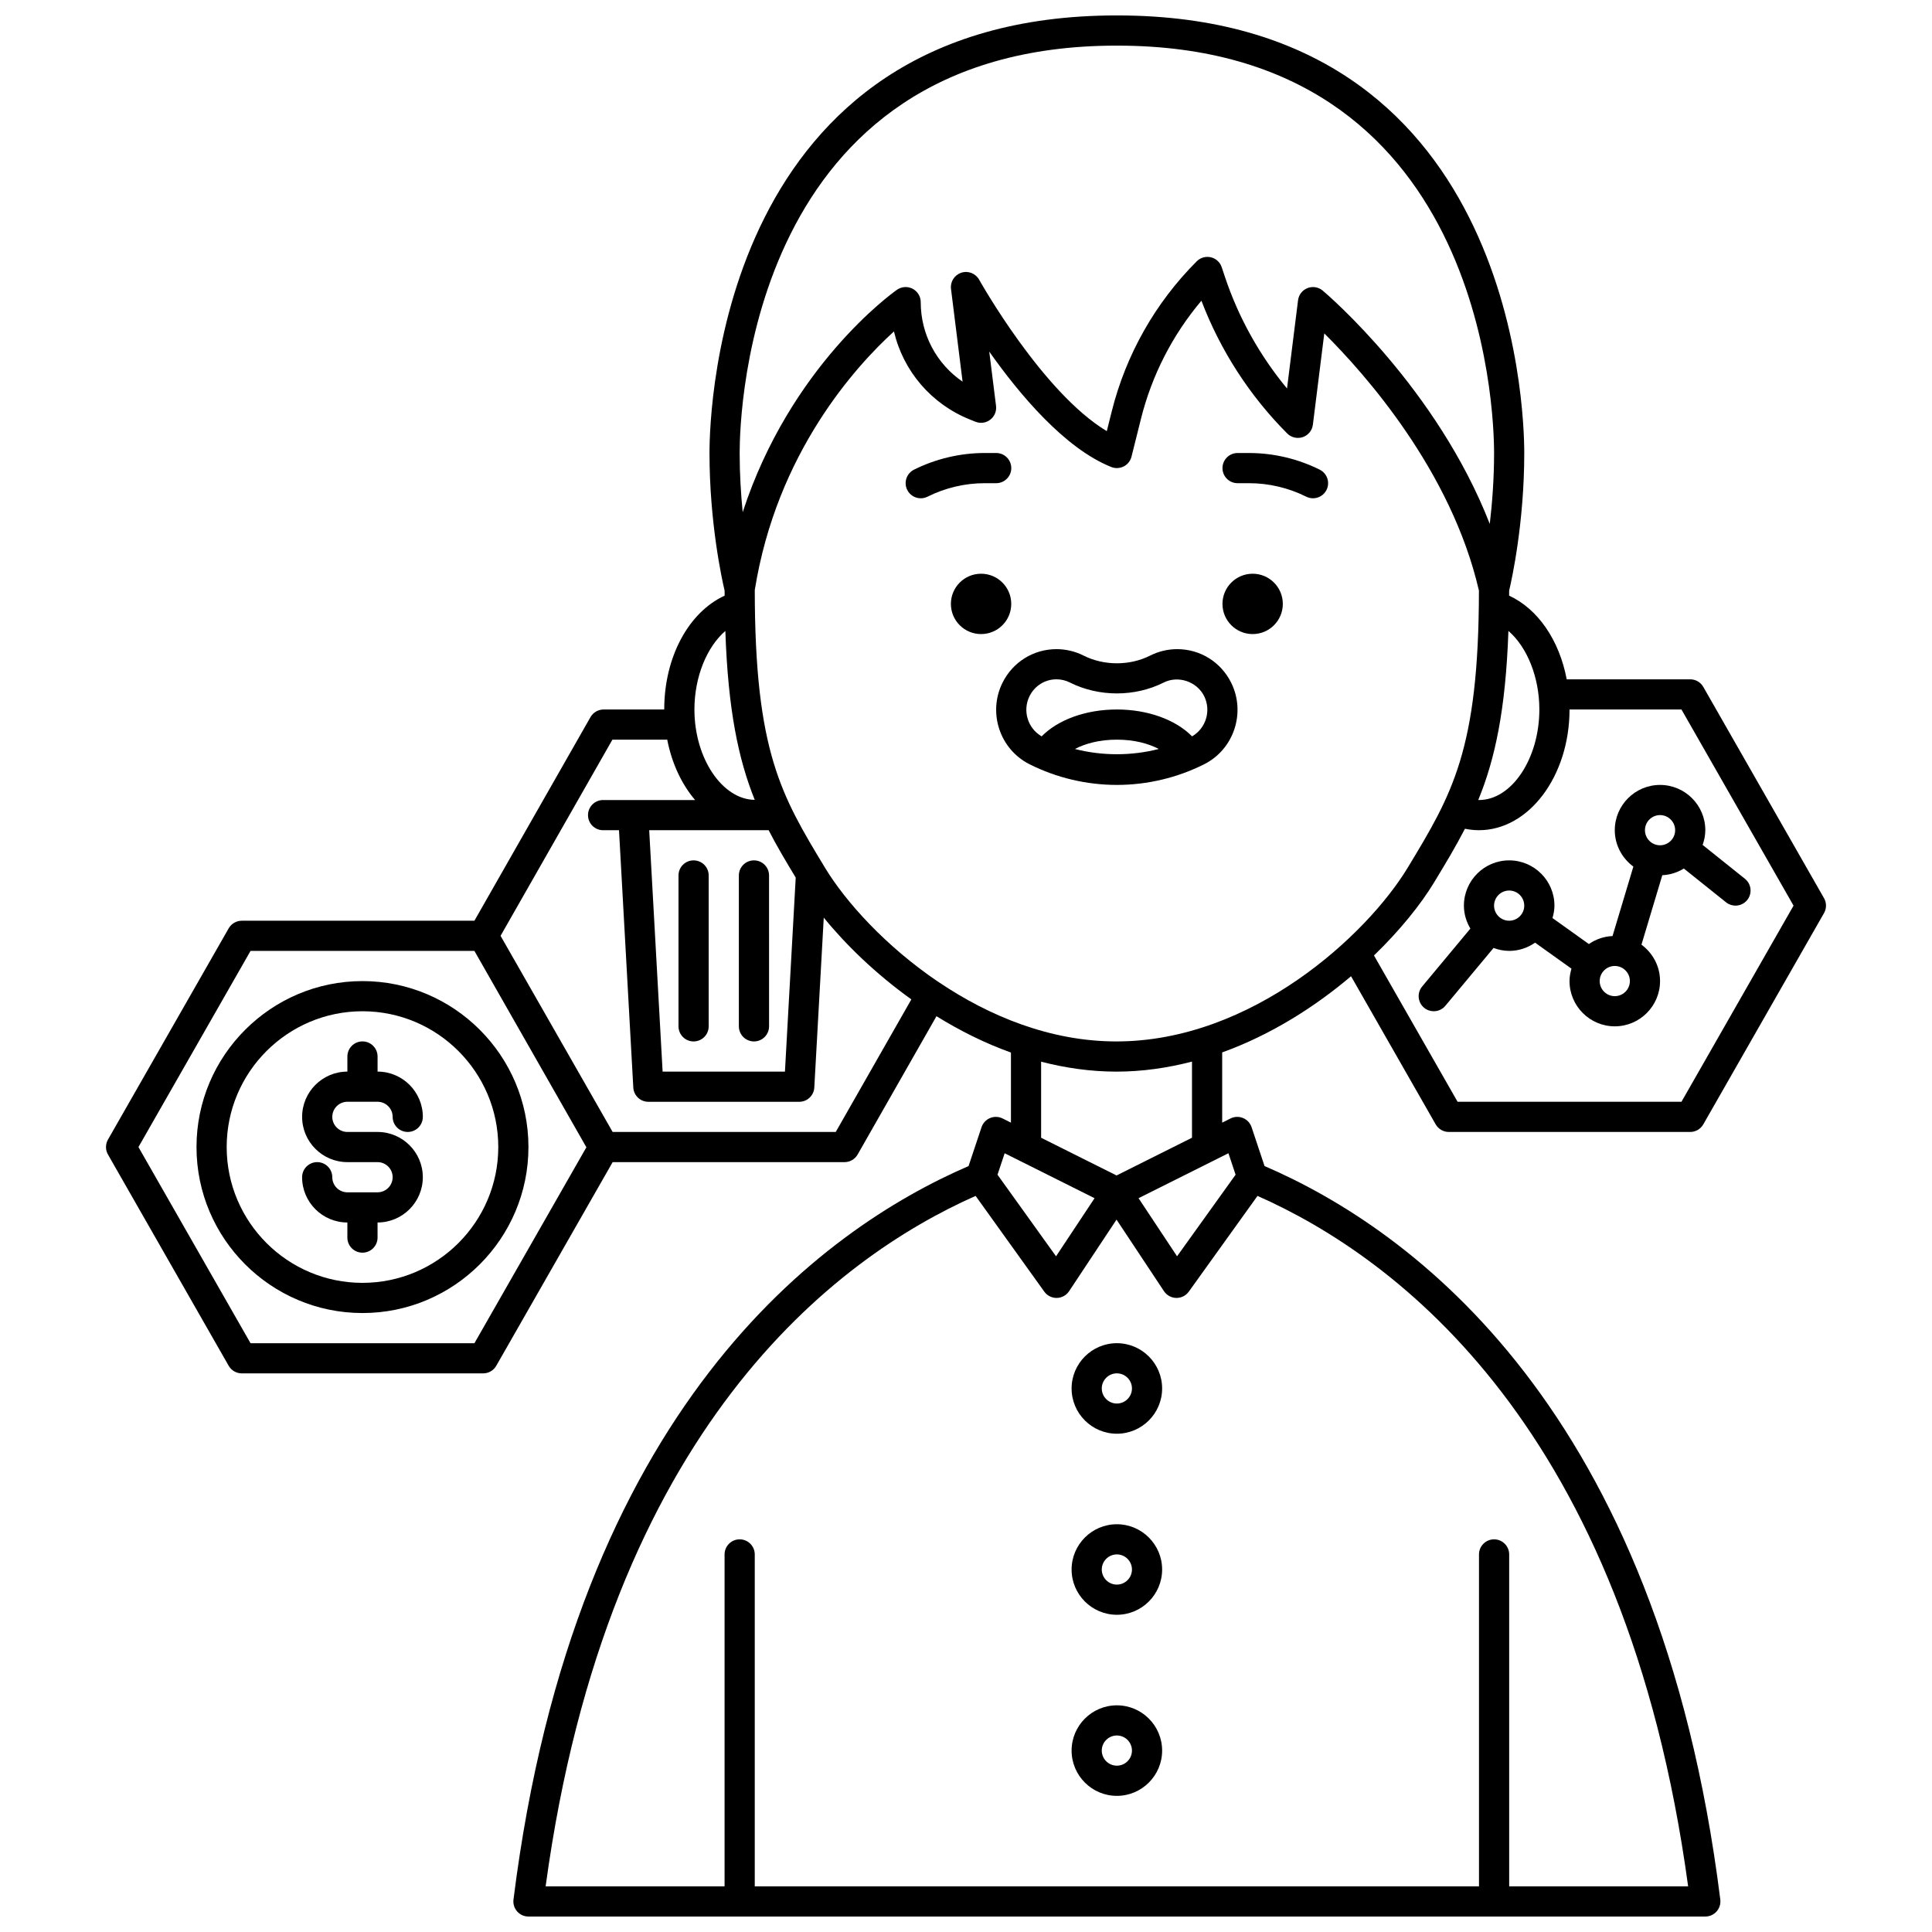 <?xml version="1.0" encoding="UTF-8"?>
<!-- Uploaded to: ICON Repo, www.svgrepo.com, Generator: ICON Repo Mixer Tools -->
<svg width="800px" height="800px" version="1.1" viewBox="144 144 512 512" xmlns="http://www.w3.org/2000/svg">
 <defs>
  <clipPath id="a">
   <path d="m172 148.09h456v503.81h-456z"/>
  </clipPath>
 </defs>
 <path d="m439.98 499.96c-6.613 0-11.996 5.383-11.996 11.996s5.383 11.996 11.996 11.996 11.996-5.383 11.996-11.996-5.383-11.996-11.996-11.996zm0 15.992c-2.203 0-4-1.793-4-4s1.797-4 4-4 4 1.793 4 4c-0.004 2.211-1.797 4-4 4z"/>
 <path d="m439.98 547.94c-6.613 0-11.996 5.383-11.996 11.996s5.383 11.996 11.996 11.996 11.996-5.383 11.996-11.996-5.383-11.996-11.996-11.996zm0 15.996c-2.203 0-4-1.793-4-4s1.797-4 4-4 4 1.793 4 4c-0.004 2.207-1.797 4-4 4z"/>
 <path d="m439.98 595.93c-6.613 0-11.996 5.383-11.996 11.996s5.383 11.996 11.996 11.996 11.996-5.383 11.996-11.996c0-6.617-5.383-11.996-11.996-11.996zm0 15.992c-2.203 0-4-1.793-4-4s1.797-4 4-4 4 1.793 4 4c-0.004 2.211-1.797 4-4 4z"/>
 <g clip-path="url(#a)">
  <path d="m502.04 402.71 22.43 39.258c0.719 1.246 2.043 2.012 3.477 2.012h63.977c1.434 0 2.758-0.77 3.469-2.016l31.988-55.98c0.703-1.23 0.703-2.738 0-3.965l-31.988-55.98c-0.711-1.242-2.031-2.012-3.469-2.012h-32.73c-1.945-10.324-7.606-18.645-15.266-22.176 0-0.461 0.016-0.871 0.016-1.34 0.688-2.918 4-17.922 4-36.461 0-11.871-3.027-115.96-107.82-115.96h-0.281c-104.79 0-107.82 104.09-107.82 115.96 0 18.539 3.312 33.543 4 36.461 0 0.469 0.016 0.879 0.016 1.34-9.559 4.406-16.012 16.273-16.012 30.172h-16.066c-1.434 0-2.762 0.77-3.477 2.019l-30.762 53.961h-61.652c-1.434 0-2.758 0.77-3.469 2.016l-31.988 55.98c-0.703 1.23-0.703 2.738 0 3.965l31.988 55.98c0.711 1.246 2.035 2.012 3.469 2.012h63.977c1.434 0 2.758-0.77 3.469-2.016l30.84-53.961h61.445c1.434 0 2.762-0.77 3.477-2.019l20.898-36.656c6.109 3.785 12.715 7.117 19.734 9.633v18.574l-2.211-1.105c-1.039-0.523-2.246-0.559-3.32-0.117-1.07 0.445-1.895 1.332-2.262 2.426l-3.438 10.305c-38.816 16.762-104.31 64.051-120.6 194.39-0.145 1.137 0.211 2.277 0.973 3.144 0.754 0.855 1.844 1.348 2.992 1.348h311.88c1.148 0 2.238-0.492 3-1.352 0.758-0.863 1.113-2.008 0.973-3.144-16.293-130.36-81.902-177.64-120.78-194.39l-3.434-10.301c-0.367-1.094-1.191-1.984-2.262-2.426-1.074-0.445-2.281-0.406-3.32 0.117l-2.211 1.105v-18.609c12.984-4.684 24.617-12.113 34.152-20.191zm-109.15 1.645c-0.055-0.035-0.09-0.098-0.148-0.129-0.031-0.02-0.07-0.016-0.105-0.031-13.871-9.383-24.52-21.172-30.016-30.258-11.566-19.121-18.562-30.695-18.598-73.559 5.82-36.418 26.844-59.41 36.883-68.543 2.469 10.473 9.848 19.23 20.18 23.363l1.426 0.57c1.316 0.523 2.809 0.316 3.926-0.551 1.121-0.863 1.699-2.254 1.523-3.66l-1.801-14.383c7.996 11.328 19.992 25.648 32.332 30.586 1.074 0.43 2.273 0.367 3.309-0.152 1.027-0.527 1.781-1.473 2.059-2.59l2.512-10.043c2.883-11.539 8.375-22.238 16.016-31.281 5 13.145 12.809 25.242 22.746 35.188 1.078 1.078 2.68 1.445 4.125 0.957 1.445-0.496 2.481-1.77 2.668-3.285l3.023-24.199c10.695 10.625 33.664 36.41 40.984 68.172-0.055 42.277-7.094 53.945-18.875 73.418-10.77 17.801-41.258 46.047-77.215 46.047-17.504 0-33.688-6.715-46.953-15.637zm-45.195-40.344c2.156 4.191 4.57 8.246 7.18 12.562l-2.856 51.414h-32.418l-3.555-63.977zm241.91-31.988 29.703 51.98-29.703 51.98h-59.328l-22.16-38.777c6.938-6.707 12.406-13.531 15.941-19.367 3-4.953 5.738-9.492 8.168-14.211 1.227 0.254 2.473 0.383 3.723 0.383 13.23 0 23.992-14.352 23.992-31.988zm-37.66 0c0 13.004-7.324 23.992-15.992 23.992-0.062 0-0.133-0.02-0.195-0.02 4.414-10.75 7.258-23.812 7.988-44.793 4.891 4.211 8.199 12.148 8.199 20.82zm-112.1-175.93h0.281c97.02 0 99.82 96.91 99.82 107.96 0 6.918-0.5 13.352-1.141 18.789-14.008-35.914-42.867-60.645-44.262-61.824-1.125-0.949-2.676-1.203-4.035-0.672-1.367 0.535-2.332 1.77-2.512 3.231l-2.922 23.375c-7.246-8.746-12.875-18.84-16.461-29.602l-0.844-2.535c-0.438-1.316-1.523-2.312-2.875-2.633-1.352-0.309-2.769 0.082-3.746 1.066-10.977 10.977-18.77 24.738-22.531 39.797l-1.305 5.211c-17.074-10.266-33.641-39.801-33.82-40.125-0.934-1.672-2.922-2.465-4.738-1.855-1.82 0.59-2.961 2.394-2.727 4.293l3.07 24.574c-6.871-4.688-11.094-12.484-11.094-21.074 0-1.492-0.832-2.859-2.156-3.551-1.328-0.688-2.914-0.578-4.141 0.277-1.32 0.922-28.297 20.312-40.883 58.941-0.469-4.723-0.805-10.043-0.805-15.684 0-11.051 2.805-107.96 99.824-107.96zm-103.62 155.12c0.711 21 3.488 34.07 7.789 44.754-8.559-0.07-15.984-10.957-15.984-23.938 0-8.668 3.305-16.602 8.195-20.816zm-66.496 188.75h-59.336l-29.703-51.98 29.703-51.98h59.332l29.672 52.039zm95.75-55.98h-59.121l-29.703-51.98 29.637-51.98h14.531c1.219 6.289 3.836 11.824 7.387 15.992h-24.383c-2.207 0-4 1.789-4 4 0 2.211 1.793 4 4 4h4.215l3.789 68.199c0.117 2.113 1.867 3.773 3.988 3.773h39.984c2.125 0 3.875-1.66 3.996-3.773l2.504-45.039c5.828 7.176 13.742 14.879 23.215 21.672zm44.766 5.641 23.824 11.91-10.207 15.398-15.512-21.621zm67.008 11.301c36.965 16.359 97.598 61.414 114.12 182.98h-47.426v-87.965c0-2.211-1.793-4-4-4-2.207 0-4 1.789-4 4v87.965h-191.93v-87.965c0-2.211-1.793-4-4-4s-4 1.789-4 4v87.965h-47.422c16.52-121.54 77.039-166.61 113.95-182.98l18.199 25.371c0.75 1.047 1.961 1.668 3.246 1.668h0.074c1.316-0.023 2.531-0.695 3.258-1.789l12.57-18.965 12.57 18.965c0.727 1.09 1.941 1.762 3.258 1.789h0.074c1.289 0 2.5-0.621 3.25-1.668zm-5.809-5.617-15.512 21.621-10.207-15.398 23.824-11.91zm-11.555-9.797-19.992 9.996-19.992-9.996v-20.152c6.41 1.648 13.07 2.633 19.941 2.633 6.902 0 13.598-0.988 20.043-2.656z"/>
 </g>
 <path d="m240.06 404c-24.25 0-43.984 19.734-43.984 43.984s19.734 43.984 43.984 43.984 43.984-19.734 43.984-43.984-19.734-43.984-43.984-43.984zm0 79.969c-19.84 0-35.988-16.141-35.988-35.988 0-19.844 16.145-35.988 35.988-35.988 19.84 0 35.988 16.141 35.988 35.988 0 19.848-16.148 35.988-35.988 35.988z"/>
 <path d="m236.06 435.98h7.996c2.203 0 4 1.793 4 4 0 2.211 1.793 4 4 4 2.207 0 4-1.789 4-4 0-6.613-5.383-11.996-11.996-11.996v-4c0-2.211-1.793-4-4-4-2.207 0-4 1.789-4 4v4c-6.613 0-11.996 5.383-11.996 11.996s5.383 11.996 11.996 11.996h7.996c2.203 0 4 1.793 4 4s-1.797 4-4 4h-7.996c-2.203 0-4-1.793-4-4 0-2.211-1.793-4-4-4-2.207 0-4 1.789-4 4 0 6.613 5.383 11.996 11.996 11.996v4c0 2.211 1.793 4 4 4 2.207 0 4-1.789 4-4v-4c6.613 0 11.996-5.383 11.996-11.996s-5.383-11.996-11.996-11.996h-7.996c-2.203 0-4-1.793-4-4 0.004-2.207 1.797-4 4-4z"/>
 <path d="m327.81 419.99c2.207 0 4-1.789 4-4v-39.984c0-2.211-1.793-4-4-4s-4 1.789-4 4v39.984c0.004 2.211 1.793 4 4 4z"/>
 <path d="m343.81 419.99c2.207 0 4-1.789 4-4l-0.004-39.984c0-2.211-1.793-4-4-4-2.207 0-4 1.789-4 4v39.984c0.004 2.211 1.797 4 4.004 4z"/>
 <path d="m531.95 384c0 2.231 0.652 4.293 1.715 6.086l-12.781 15.348c-1.414 1.695-1.184 4.219 0.512 5.629 0.746 0.625 1.652 0.926 2.559 0.926 1.148 0 2.281-0.488 3.074-1.434l12.777-15.34c1.293 0.48 2.676 0.781 4.141 0.781 2.555 0 4.914-0.816 6.863-2.184l9.648 6.894c-0.309 1.051-0.52 2.137-0.52 3.285 0 6.613 5.383 11.996 11.996 11.996 6.613 0 11.996-5.383 11.996-11.996 0-3.961-1.957-7.457-4.926-9.645l5.523-18.406c2.086-0.105 4.031-0.73 5.707-1.773l11.191 8.957c0.734 0.59 1.617 0.875 2.496 0.875 1.172 0 2.336-0.516 3.121-1.5 1.379-1.727 1.098-4.242-0.625-5.621l-11.203-8.965c0.43-1.23 0.711-2.531 0.711-3.906 0-6.613-5.383-11.996-11.996-11.996-6.613 0-11.996 5.383-11.996 11.996 0 3.961 1.957 7.457 4.926 9.645l-5.523 18.406c-2.324 0.117-4.473 0.863-6.266 2.125l-9.648-6.894c0.305-1.055 0.52-2.141 0.52-3.289 0-6.613-5.383-11.996-11.996-11.996-6.613 0-11.996 5.383-11.996 11.996zm39.984 23.992c-2.203 0-4-1.793-4-4 0-2.207 1.797-4 4-4s4 1.793 4 4c0 2.207-1.797 4-4 4zm11.996-47.984c2.203 0 4 1.793 4 4s-1.797 4-4 4c-2.203 0-4-1.793-4-4s1.797-4 4-4zm-35.988 23.992c0 2.207-1.797 4-4 4s-4-1.793-4-4c0-2.207 1.797-4 4-4 2.207 0.004 4 1.793 4 4z"/>
 <path d="m483.96 304.04c0 4.418-3.578 7.996-7.996 7.996-4.414 0-7.996-3.578-7.996-7.996 0-4.418 3.582-7.996 7.996-7.996 4.418 0 7.996 3.578 7.996 7.996"/>
 <path d="m463.14 346.52c7.863-3.965 11.066-13.656 7.137-21.594-2.731-5.488-8.215-8.898-14.309-8.898-2.465 0-4.938 0.586-7.16 1.707-5.414 2.727-12.23 2.731-17.68-0.012-2.211-1.113-4.68-1.695-7.144-1.695-6.102 0-11.586 3.414-14.316 8.914-3.926 7.926-0.723 17.605 7.148 21.582 7.129 3.59 15.137 5.488 23.164 5.488s16.035-1.898 23.16-5.492zm-34.27-4.031c2.715-1.426 6.473-2.473 11.109-2.473 4.633 0 8.391 1.043 11.109 2.469-7.246 1.859-14.977 1.863-22.219 0.004zm-12.035-14c1.367-2.754 4.106-4.465 7.148-4.465 1.223 0 2.449 0.293 3.547 0.844 7.668 3.863 17.246 3.852 24.871 0.008 3.863-1.941 8.793-0.25 10.711 3.606 1.918 3.875 0.465 8.539-3.203 10.66-4.32-4.391-11.684-7.121-19.93-7.121-8.25 0-15.609 2.731-19.934 7.121-3.668-2.121-5.125-6.785-3.211-10.652z"/>
 <path d="m471.97 272.05h3.055c5.231 0 10.469 1.238 15.148 3.578 0.578 0.285 1.184 0.422 1.785 0.422 1.469 0 2.879-0.809 3.582-2.211 0.988-1.977 0.184-4.379-1.793-5.367-5.785-2.891-12.262-4.418-18.723-4.418h-3.055c-2.207 0-4 1.789-4 4 0 2.207 1.793 3.996 4 3.996z"/>
 <path d="m411.99 304.04c0 4.418-3.578 7.996-7.996 7.996-4.414 0-7.996-3.578-7.996-7.996 0-4.418 3.582-7.996 7.996-7.996 4.418 0 7.996 3.578 7.996 7.996"/>
 <path d="m408 272.05c2.207 0 4-1.789 4-4s-1.793-4-4-4h-3.055c-6.461 0-12.934 1.527-18.727 4.418-1.977 0.988-2.777 3.391-1.793 5.367 0.707 1.406 2.117 2.215 3.586 2.215 0.602 0 1.211-0.137 1.785-0.418 4.68-2.344 9.918-3.582 15.148-3.582z"/>
</svg>